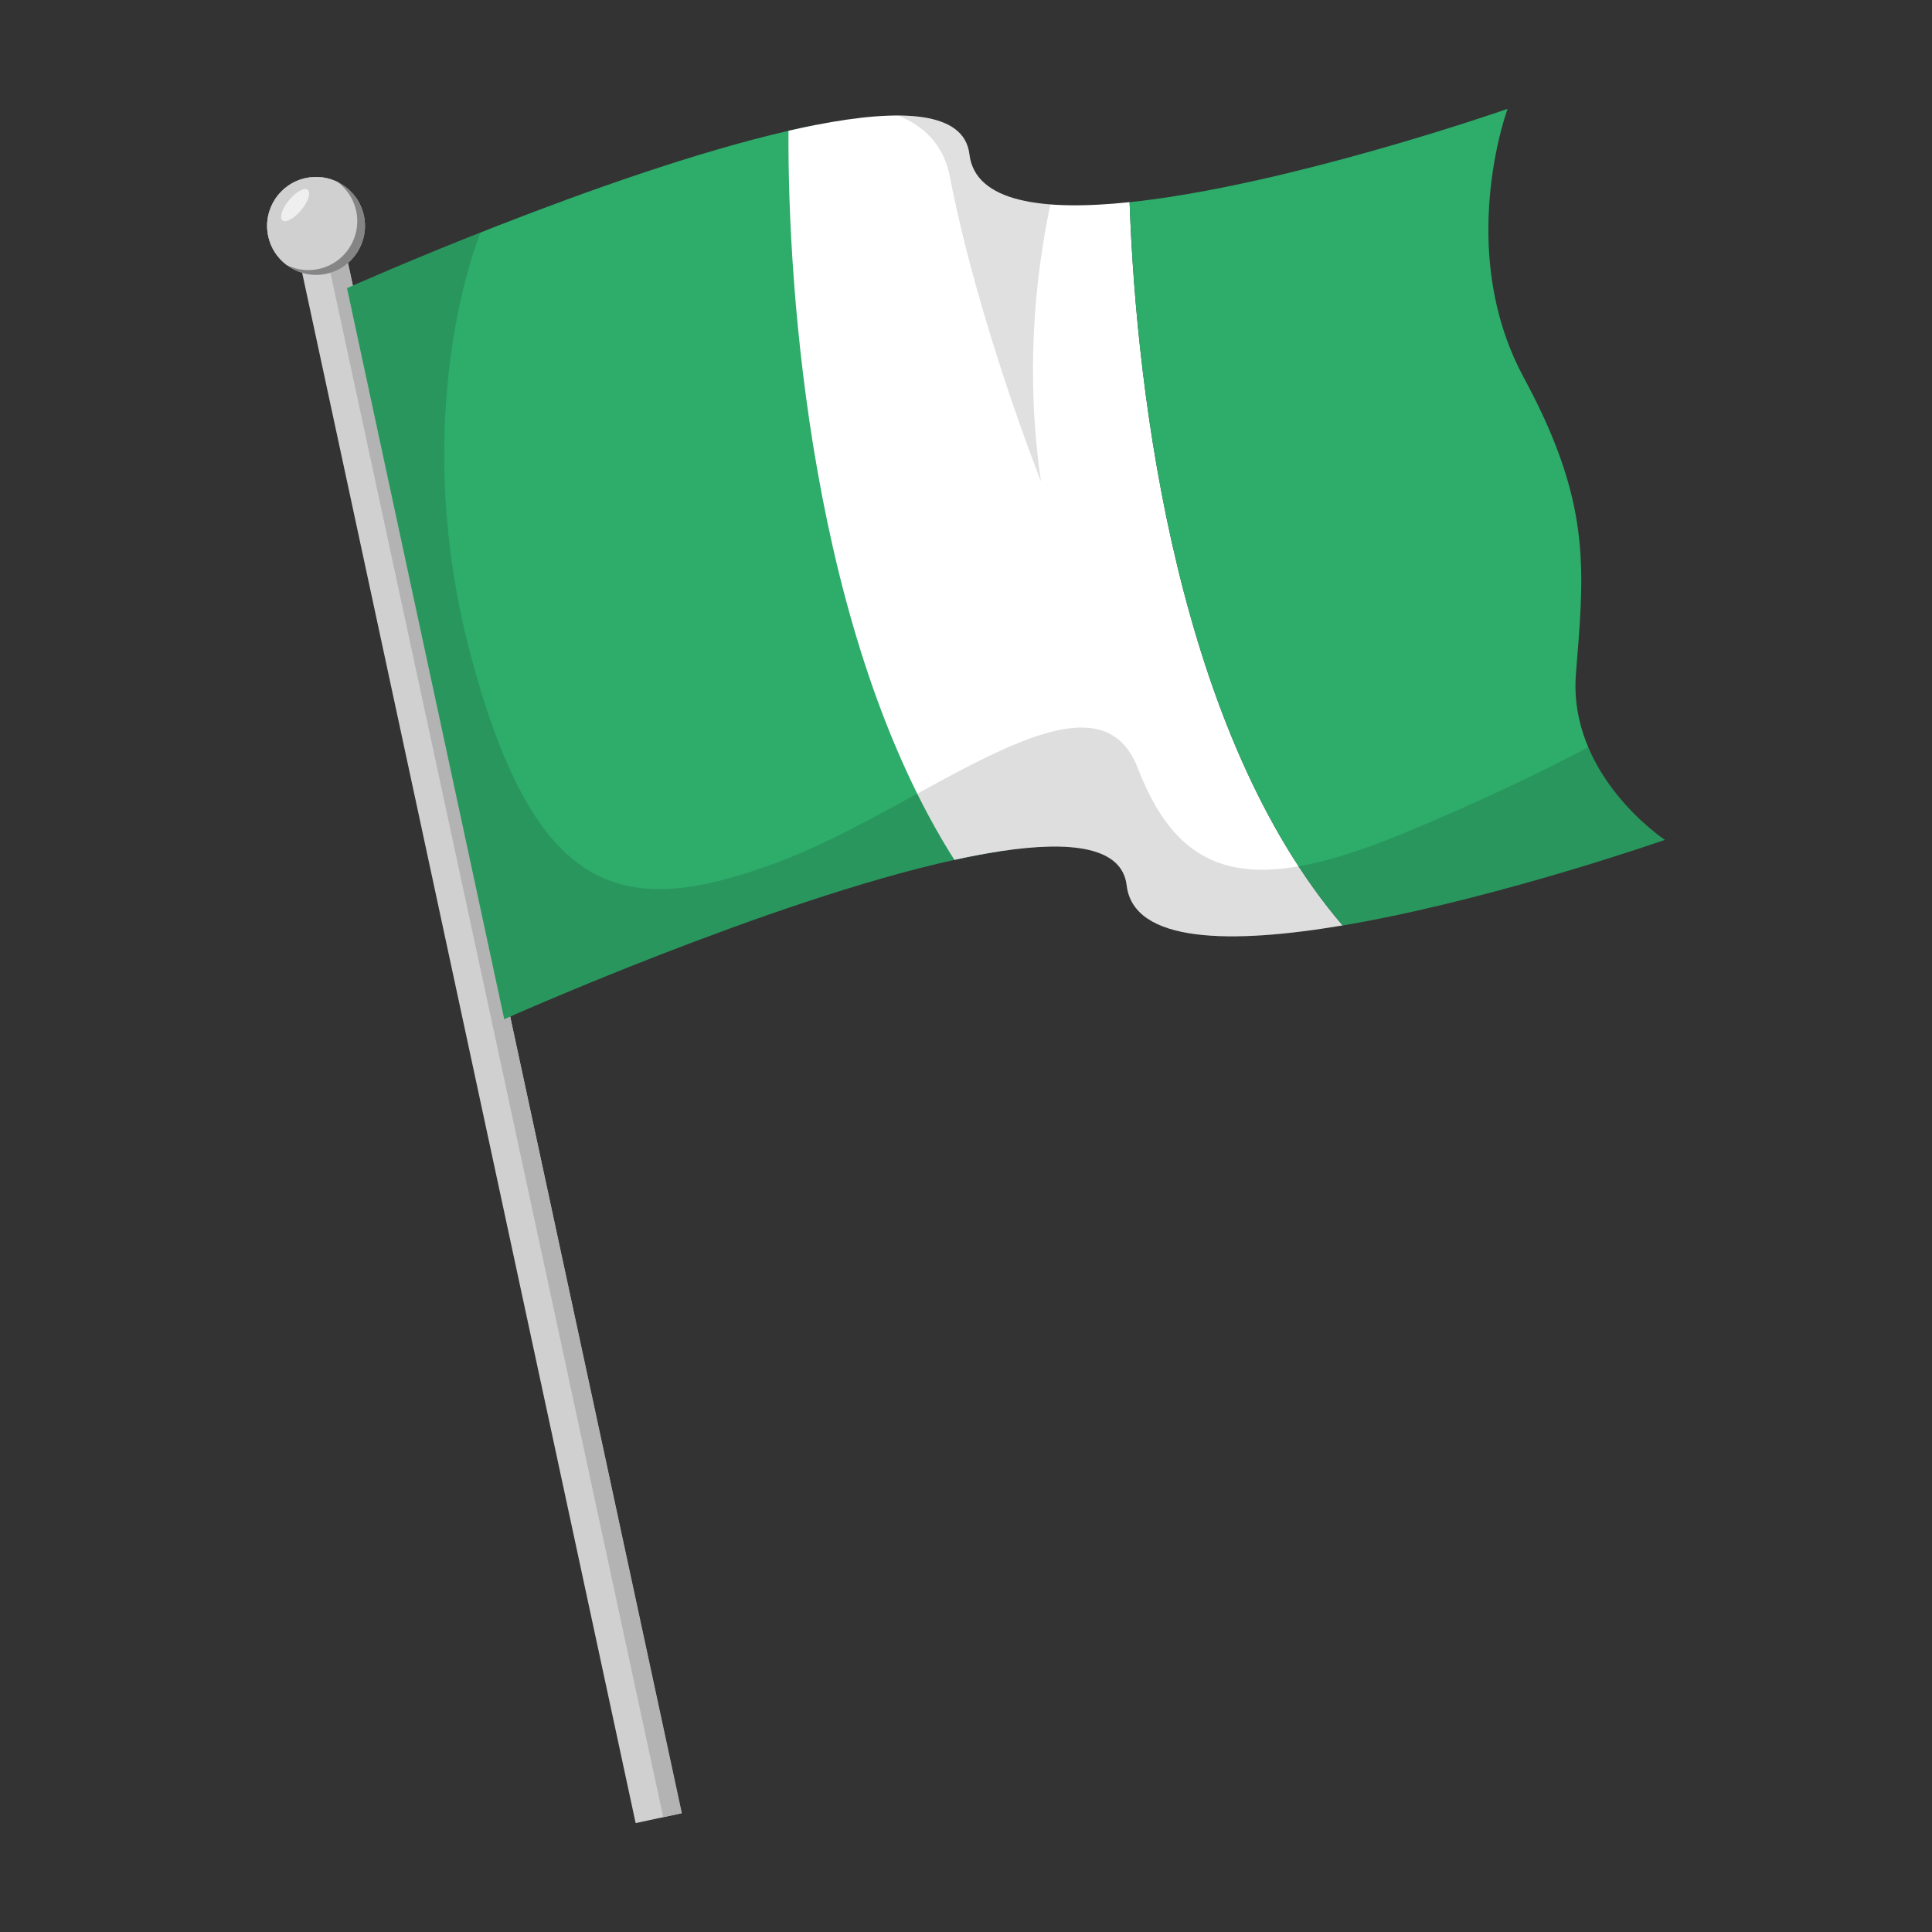 <?xml version="1.0" encoding="UTF-8"?><svg xmlns="http://www.w3.org/2000/svg" viewBox="0 0 600 600"><rect x="0" y="0" width="600" height="600" fill="#333333" stroke="none"/><g isolation="isolate"><g id="a"/><g id="b"/><g id="c"/><g id="d"/><g id="e"/><g id="f"/><g id="g"/><g id="h"><g id="i"><g id="j"><g><g><rect x="144.25" y="66.4" width="14.57" height="503.89" transform="translate(-63.55 38.98) rotate(-12.14)" fill="#d1d0d1"/><rect x="152.85" y="65.48" width="5.92" height="503.89" transform="translate(-63.38 39.95) rotate(-12.16)" fill="#b3b3b3"/></g><path d="M253.41,38.79c-2.78,.54-5.63,1.16-8.54,1.83-57.1,13.1-137.1,48.87-137.1,48.87l10.79,50.2,25.91,120.45,12.12,56.38s82.56-36.91,139.79-49.48c4.97-1.1,9.74-2,14.25-2.68L253.41,38.79Z" fill="#2dac6a"/><path d="M416.97,287.4c-34.39,5.8-64.92,5.64-67.07-12.46-1.42-11.94-17.23-13.92-39.26-10.58-4.51,.68-9.28,1.59-14.25,2.68-44.23-69.61-51.82-176.19-51.52-226.42,2.91-.67,5.76-1.28,8.54-1.83,26.32-5.14,46.07-4.29,47.65,9.12,1.78,14.99,23,17.68,49.75,14.87,2.18,61.63,15.37,165.24,66.16,224.62Z" fill="#fff"/><path d="M489.42,209.28c.58-7.42,1.18-14.24,1.47-20.82,.98-21.59-1.22-40.82-17.63-71.11-.64-1.18-1.23-2.36-1.81-3.55-7.04-14.55-9.22-29.5-9.22-42.48,0-21.11,5.78-37.01,5.96-37.51-1.08,.37-56.74,19.76-103.57,27.14-4.72,.75-9.34,1.37-13.82,1.84,2.18,61.63,15.37,165.24,66.16,224.62,1.63-.27,3.26-.55,4.91-.86,45.28-8.27,95.17-25.72,95.17-25.72,0,0-30.09-19.84-27.62-51.55Z" fill="#2dac6a"/><g><path d="M113.01,66.96c1.76,8.2-3.46,16.28-11.66,18.05-8.2,1.76-16.28-3.46-18.05-11.66-1.76-8.2,3.46-16.28,11.66-18.05,8.2-1.76,16.28,3.46,18.05,11.66h0Z" fill="#98aacd"/><path d="M94.96,55.3c-8.2,1.77-13.42,9.84-11.66,18.05,.8,3.74,2.93,6.85,5.78,8.97,2.96,1.45,6.4,1.97,9.87,1.22,8.2-1.76,13.42-9.84,11.66-18.05-.8-3.74-2.93-6.85-5.77-8.97-2.96-1.45-6.4-1.96-9.87-1.22h0Z" fill="#98aacd"/><path d="M95.59,58.98c1.04,.86,.11,3.68-2.06,6.28-2.17,2.61-4.77,4.03-5.81,3.17-1.04-.86-.11-3.68,2.06-6.29,2.17-2.61,4.77-4.03,5.81-3.17h0Z" fill="#f6f5f5"/><path d="M140.33,240.84l-16.27-75.67m16.27,75.67l16.27,75.68s69.41-31.03,125.06-45.88m8.16-2.08c32.31-7.85,58.24-9.07,60.07,6.38,2.15,18.1,32.67,18.27,67.07,12.46,1.63-.27,3.26-.55,4.91-.86" fill="none"/></g><g isolation="isolate" mix-blend-mode="multiply" opacity=".14"><g><path d="M323.3,149.61c-4.86-33.24-1.95-63.05,2.9-86.12-14.22-1.11-23.94-5.64-25.12-15.58-1.01-8.53-9.37-11.96-22.08-12.03,8.19,3.38,14.12,9.32,15.99,18.97,8.85,45.76,28.33,94.75,28.33,94.75" fill="#221f20"/><path d="M517.04,260.83s-16.11-10.65-23.78-28.78c-12.72,6.72-32.67,16.59-58.03,27.01-45.62,18.75-68.34,14.7-81.87-20.51-13.53-35.21-66.77,12.76-112.8,29.61-46.03,16.85-73.91,11.92-94.26-64.25-20.36-76.17,2.94-131.71,2.94-131.71-24.19,9.57-41.45,17.29-41.45,17.29l16.28,75.68,16.28,75.67,16.28,75.68s188.24-84.17,193.3-41.57c5.05,42.59,167.14-14.11,167.14-14.11" fill="#121212"/></g></g><g><path d="M113.01,66.96c1.76,8.2-3.46,16.28-11.66,18.05-8.2,1.76-16.28-3.46-18.05-11.66-1.76-8.2,3.46-16.28,11.66-18.05,8.2-1.76,16.28,3.46,18.05,11.66h0Z" fill="#858585"/><path d="M94.96,55.3c-8.2,1.77-13.42,9.84-11.66,18.05,.8,3.74,2.93,6.85,5.78,8.97,2.96,1.45,6.4,1.97,9.87,1.22,8.2-1.76,13.42-9.84,11.66-18.05-.8-3.74-2.93-6.85-5.77-8.97-2.96-1.45-6.4-1.96-9.87-1.22h0Z" fill="#d1d0d1"/><path d="M95.59,58.98c1.04,.86,.11,3.68-2.06,6.28-2.17,2.61-4.77,4.03-5.81,3.17-1.04-.86-.11-3.68,2.06-6.29,2.17-2.61,4.77-4.03,5.81-3.17h0Z" fill="#efefef"/><path d="M124.05,165.17l-16.27-75.68s80-35.77,137.1-48.87m-104.54,200.22l16.27,75.68s82.56-36.91,139.79-49.48m-156.07-26.2l-16.27-75.67" fill="none"/></g></g></g></g></g><g id="k"/><g id="l"/><g id="m"/><g id="n"/></g></svg>